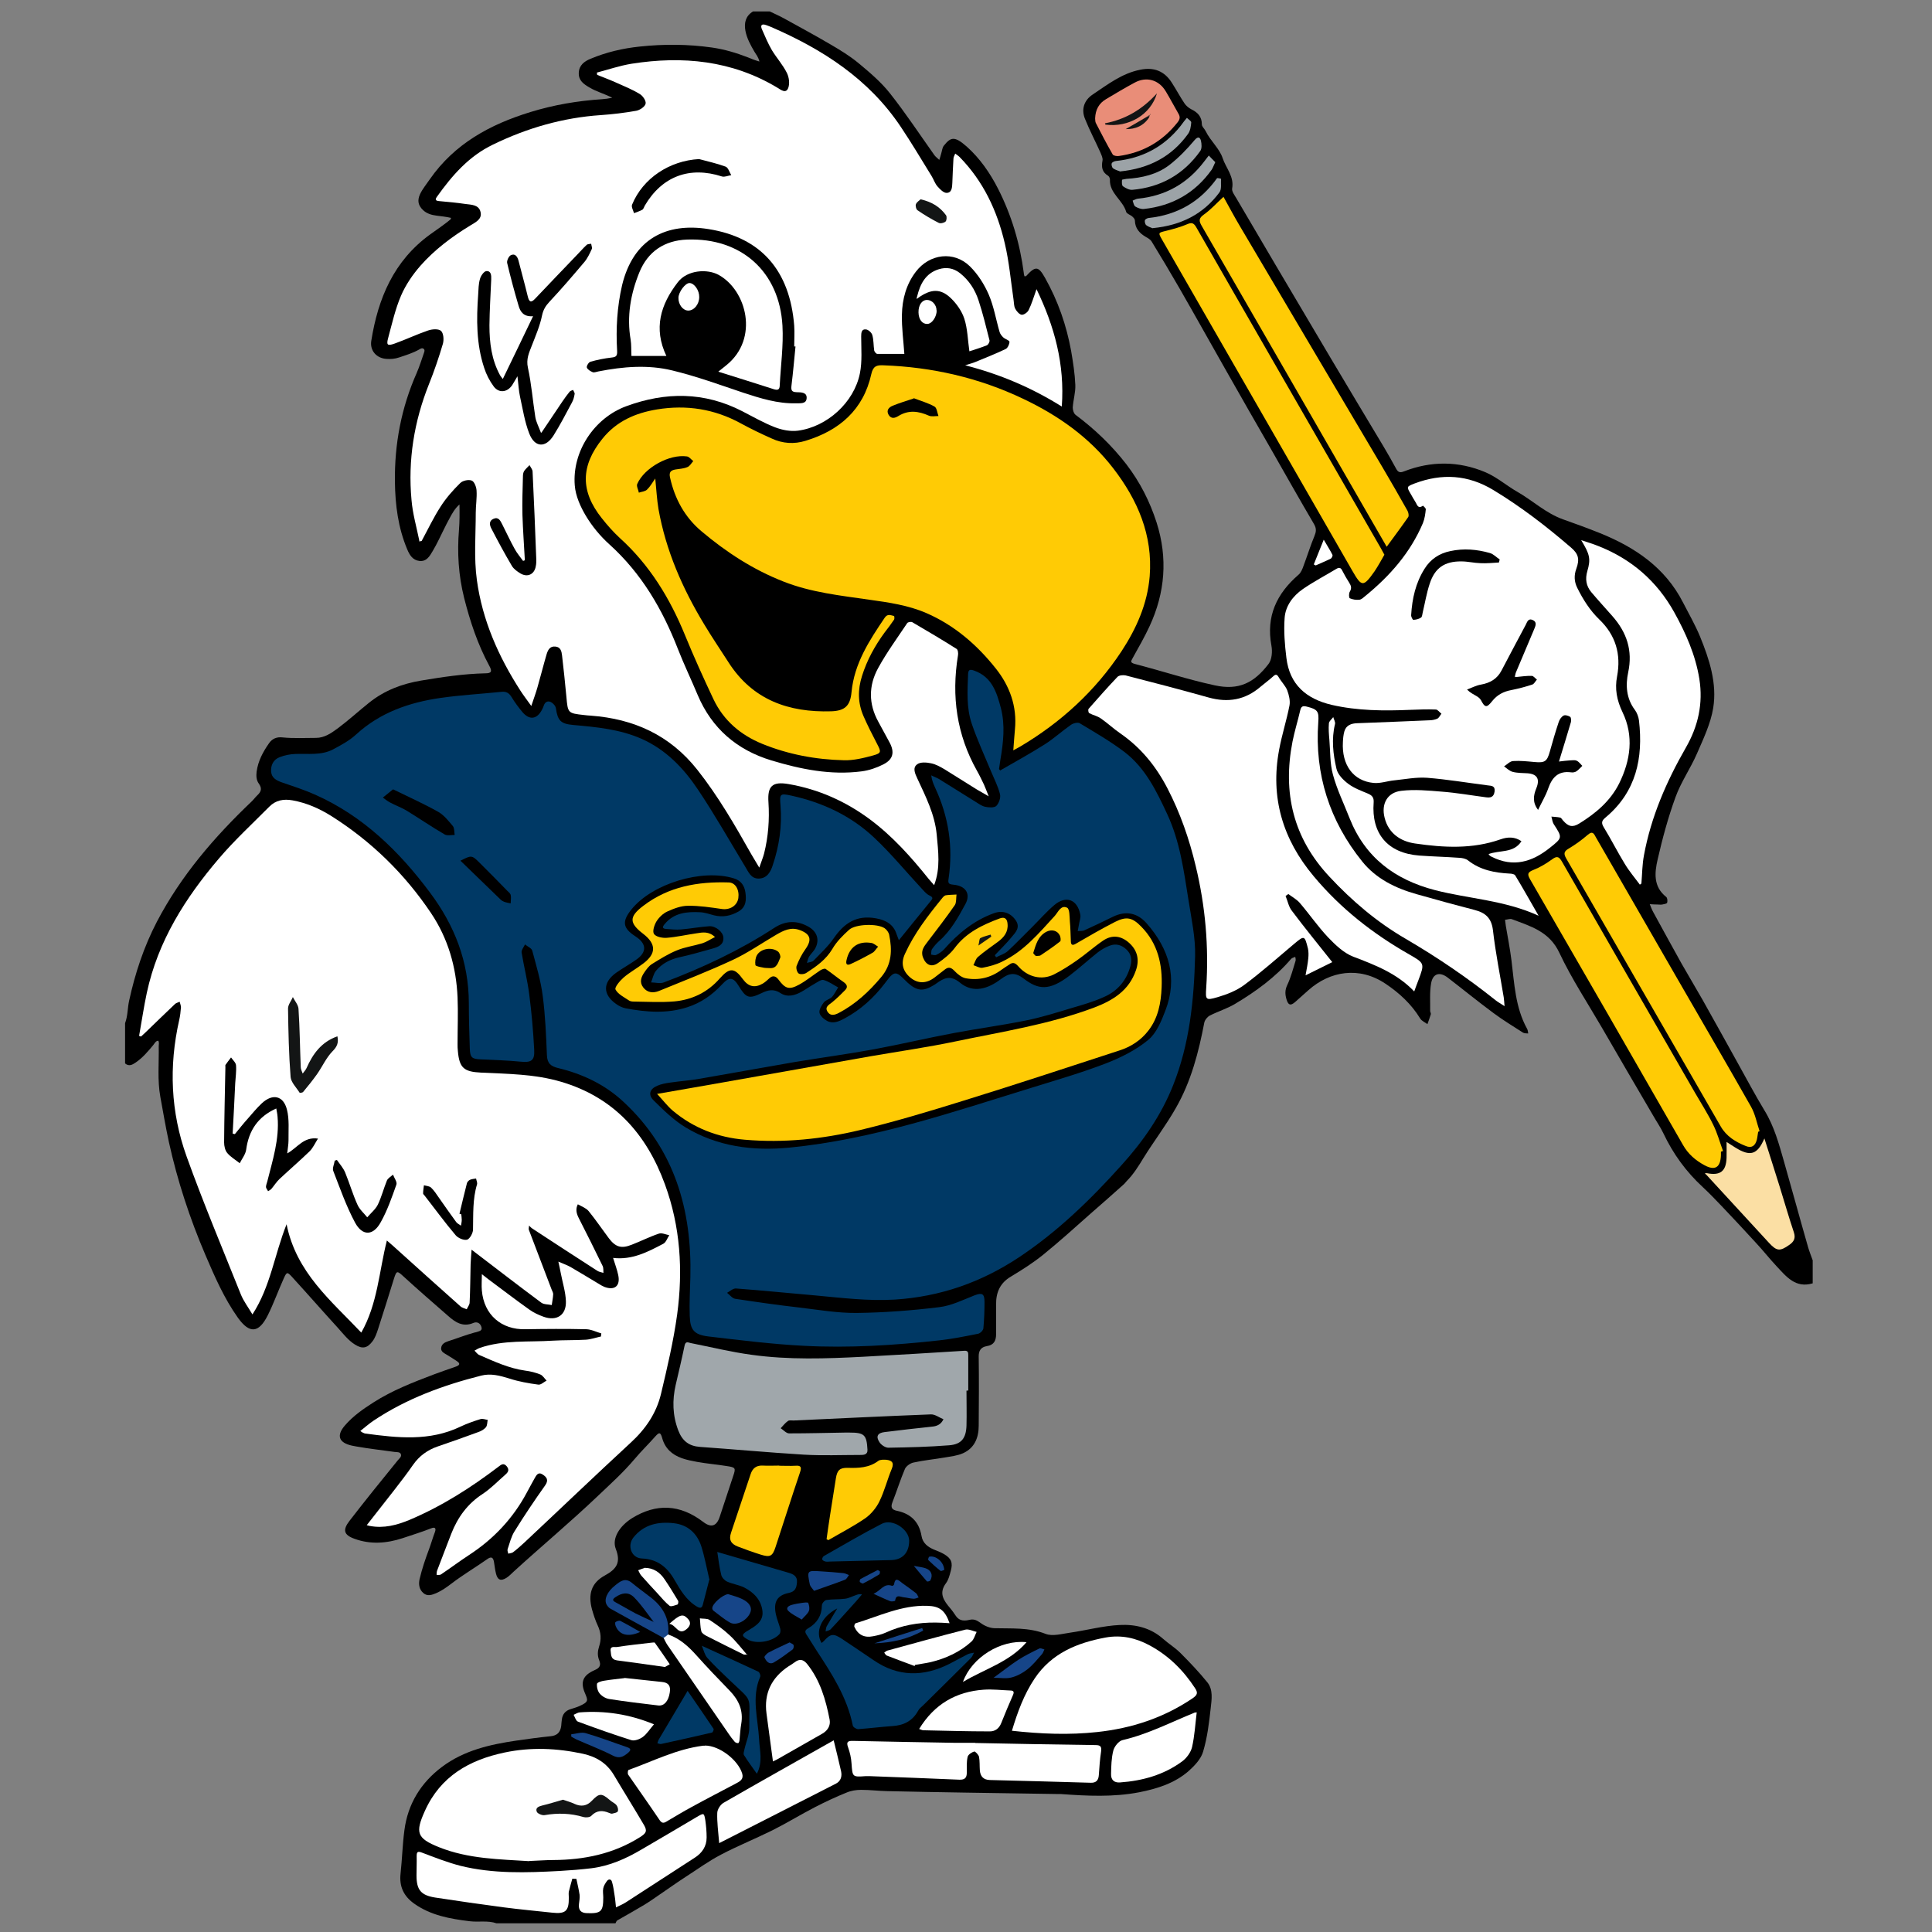 <?xml version="1.0" encoding="UTF-8"?><svg id="Icon_Square" xmlns="http://www.w3.org/2000/svg" viewBox="0 0 120 120"><rect x="0" y="0" width="120" height="120" fill="#808080" stroke="none"/><defs><style>.cls-1{fill:#164588;}.cls-1,.cls-2,.cls-3,.cls-4,.cls-5,.cls-6,.cls-7,.cls-8,.cls-9,.cls-10{stroke-width:0px;}.cls-2{fill:#e98d78;}.cls-4{fill:#9ca3a7;}.cls-5{fill:#fff;}.cls-6{fill:#003965;}.cls-7{fill:#fbdfa4;}.cls-8{fill:#a0a7ab;}.cls-9{fill:#ffcb05;}.cls-10{fill:#131515;}</style></defs><path class="cls-3" d="m47.81.71c.29.14.59.27.88.43.98.54,1.96,1.07,2.93,1.64.58.34,1.17.7,1.69,1.13.7.58,1.41,1.18,1.97,1.89.98,1.24,1.85,2.56,2.76,3.84.08.11.2.19.3.29.04-.12.08-.24.11-.36.06-.18.07-.4.18-.53.42-.52.65-.61,1.41.06.82.73,1.45,1.64,1.95,2.62.84,1.65,1.36,3.4,1.6,5.24,0,.07.03.14.04.2.06,0,.09,0,.11-.02.57-.62.75-.63,1.17.12.8,1.42,1.33,2.94,1.62,4.54.12.7.23,1.4.26,2.11.02.46-.13.93-.16,1.4,0,.15.06.37.18.46,1.19.89,2.25,1.9,3.16,3.08.84,1.1,1.45,2.3,1.87,3.61.7,2.2.53,4.35-.44,6.44-.31.67-.68,1.31-1.04,1.96-.11.21-.19.29.13.38,1.66.43,3.3.97,4.97,1.33,1.48.32,2.43-.15,3.33-1.33.21-.27.25-.77.18-1.14-.34-1.83.33-3.23,1.68-4.4.16-.13.25-.37.32-.57.23-.61.42-1.23.67-1.83.11-.27.14-.46-.02-.74-.91-1.55-1.8-3.13-2.69-4.69-.92-1.6-1.84-3.2-2.75-4.81-.98-1.72-1.94-3.45-2.93-5.17-.56-.97-1.13-1.93-1.72-2.89-.08-.13-.23-.21-.37-.29-.39-.23-.66-.53-.67-1.02,0-.08-.09-.18-.16-.24-.12-.11-.35-.17-.38-.29-.21-.74-1.05-1.15-1.01-2.01,0-.08-.05-.19-.11-.23-.38-.23-.43-.54-.35-.95.03-.16-.08-.37-.15-.54-.31-.69-.66-1.35-.94-2.05-.24-.59-.06-1.15.48-1.51.93-.62,1.82-1.32,2.96-1.54.84-.17,1.49.08,1.95.8.27.42.51.87.79,1.29.1.15.26.28.41.36.41.2.67.46.67.95,0,.14.17.27.24.42.29.6.86,1.08,1.05,1.67.2.61.73,1.15.59,1.89-.03.18.15.41.26.6.82,1.4,1.65,2.8,2.47,4.2,1.15,1.95,2.3,3.89,3.45,5.83,1.06,1.79,2.14,3.58,3.21,5.37.27.46.54.92.79,1.39.12.23.24.28.49.18,1.69-.66,3.4-.65,5.06.05.71.3,1.32.84,1.99,1.22.96.55,1.77,1.33,2.84,1.71.77.27,1.53.55,2.28.85,2.18.88,4.06,2.14,5.17,4.32.36.7.75,1.38,1.05,2.1.58,1.42,1.07,2.91.82,4.45-.16.97-.61,1.91-1.01,2.83-.4.92-.99,1.76-1.33,2.7-.46,1.26-.81,2.56-1.11,3.87-.19.82-.28,1.69.53,2.33.08.06.09.25.06.36-.02.06-.19.09-.3.11-.1.02-.21,0-.31,0-.16,0-.31-.01-.47-.02.07.17.13.34.22.5.58,1.06,1.16,2.12,1.75,3.18.43.76.88,1.5,1.31,2.26.75,1.33,1.48,2.66,2.22,3.99.54.97,1.06,1.95,1.63,2.89.6.98.89,2.06,1.2,3.14.51,1.78.99,3.56,1.5,5.33.08.28.19.55.29.83v1.43c-1.07.32-1.64-.42-2.25-1.07-.44-.47-.83-.97-1.27-1.44-.68-.75-1.38-1.49-2.07-2.22-.4-.42-.81-.85-1.24-1.25-1.03-.95-1.84-2.06-2.44-3.33-.18-.38-.43-.74-.64-1.11-1.06-1.81-2.12-3.62-3.17-5.44-.9-1.55-1.89-3.05-2.65-4.66-.62-1.34-1.8-1.66-2.96-2.1-.12-.04-.28.03-.42.04.02.13.03.25.05.38.12.71.26,1.42.35,2.14.18,1.45.24,2.93.97,4.25.05.08.05.19.07.29-.11-.01-.23,0-.32-.05-.62-.4-1.25-.78-1.84-1.22-.96-.71-1.89-1.47-2.84-2.2-.5-.38-.92-.26-1.03.35-.1.56-.05,1.15-.06,1.72,0,.07.06.15.04.21-.06.21-.14.41-.21.61-.15-.11-.36-.2-.45-.35-.55-.9-1.3-1.59-2.17-2.17-1.62-1.08-3.43-.78-4.77.41-.28.25-.55.49-.83.74-.28.24-.42.2-.53-.16-.09-.3-.11-.57.04-.89.23-.48.36-1,.52-1.51.02-.07,0-.17-.02-.25-.08.04-.19.06-.25.12-.99,1.16-2.21,2.04-3.5,2.81-.49.29-1.05.46-1.56.72-.15.08-.31.28-.34.44-.35,1.84-.82,3.65-1.76,5.29-.61,1.08-1.37,2.07-2.02,3.12-.31.51-.62,1.01-1.04,1.43-.06.06-.11.14-.18.2-.68.61-1.36,1.21-2.05,1.81-.97.86-1.93,1.73-2.94,2.55-.63.51-1.32.95-2.02,1.37-.68.4-.93.99-.92,1.74,0,.61,0,1.22,0,1.83,0,.41-.13.68-.58.75-.36.06-.51.28-.5.66.02,1.43.01,2.85,0,4.28,0,.75-.26,1.39-.97,1.71-.35.16-.77.2-1.16.27-.64.11-1.29.17-1.92.31-.2.04-.45.22-.53.39-.29.68-.51,1.39-.78,2.08-.13.33-.02.47.29.53.85.18,1.37.68,1.52,1.57.07.43.39.68.78.84.2.08.41.16.6.27.47.27.58.54.43,1.07-.07.26-.14.54-.29.74-.47.63-.14,1.09.26,1.56.13.15.24.32.36.49.22.32.55.3.84.23.31-.07.48.05.71.21.23.17.55.3.83.31,1.07.03,2.13-.06,3.18.35.43.17,1.01,0,1.51-.07,1.04-.15,2.06-.43,3.1-.48.96-.05,1.91.17,2.68.85.35.31.76.56,1.09.89.58.58,1.15,1.18,1.67,1.82.37.46.27,1.06.21,1.6-.1.91-.21,1.83-.47,2.7-.13.46-.53.88-.9,1.21-.87.76-1.95,1.1-3.07,1.32-1.61.31-3.24.23-4.87.11-.06,0-.12,0-.18,0-1.94-.03-3.88-.06-5.82-.09-1.59-.03-3.17-.05-4.76-.09-.55-.01-1.09-.08-1.64-.08-.3,0-.63.05-.91.17-.67.27-1.33.58-1.97.91-.89.46-1.75.99-2.65,1.44-1.05.52-2.14.96-3.17,1.5-.77.4-1.48.92-2.21,1.39-.51.33-1,.68-1.5,1.02-.35.24-.7.49-1.06.71-.55.33-1.12.65-1.68.97-.05.03-.08.12-.11.18h-7.39c-.54-.19-1.11-.06-1.67-.13-1.22-.15-2.41-.36-3.44-1.09-.65-.46-.94-1.06-.85-1.87.1-.9.12-1.81.24-2.7.21-1.62,1.02-2.95,2.35-3.94,1.37-1.02,2.97-1.38,4.61-1.62.7-.1,1.41-.2,2.12-.27.41-.04.61-.25.66-.65.01-.13.02-.27.04-.4.04-.31.21-.52.5-.62.17-.06.34-.1.51-.17.7-.3.61-.38.41-.87-.28-.67-.1-1.08.6-1.39.33-.14.43-.3.29-.64-.11-.27-.09-.55,0-.83.15-.44.12-.88-.08-1.3-.15-.32-.26-.66-.36-1.01-.25-.93-.05-1.64.79-2.1.73-.4,1.02-.8.69-1.65-.26-.66.24-1.43,1-1.91,1.52-.94,2.99-.87,4.43.23q.73.56,1.02-.31c.28-.84.56-1.69.84-2.54.17-.5.15-.54-.39-.62-.62-.1-1.24-.15-1.85-.26-.32-.06-.64-.12-.95-.23-.61-.22-1.04-.6-1.22-1.25-.1-.36-.18-.38-.42-.11-.42.48-.88.92-1.29,1.41-.7.83-1.5,1.55-2.29,2.3-1.7,1.62-3.5,3.12-5.23,4.7-.14.13-.27.27-.44.38-.35.22-.55.14-.65-.25-.06-.24-.09-.5-.13-.75-.05-.26-.16-.34-.4-.17-.74.52-1.52.98-2.24,1.53-.3.23-.6.44-.94.59-.26.11-.55.22-.8,0-.26-.22-.31-.54-.24-.86.15-.64.36-1.26.59-1.87.13-.35.23-.71.36-1.05.1-.26,0-.34-.24-.24-.58.23-1.18.41-1.77.61-.98.32-1.98.4-2.97.04-.68-.24-.76-.55-.32-1.12.98-1.27,1.99-2.52,3-3.76.09-.11.25-.22.19-.38-.06-.15-.25-.12-.4-.14-.79-.11-1.59-.2-2.38-.34-.09-.02-.18-.03-.26-.05-.82-.18-.98-.63-.43-1.26.5-.58,1.12-1.01,1.76-1.42,1.17-.75,2.46-1.25,3.75-1.74.46-.17.92-.33,1.38-.49.24-.09.29-.19.04-.35-.2-.13-.4-.26-.6-.38-.16-.1-.37-.18-.36-.41.02-.27.24-.37.45-.44.54-.17,1.06-.38,1.61-.53.04-.01.09-.02.13-.03.15-.06.4-.07.31-.33-.07-.22-.26-.34-.5-.24-.65.28-1.13-.05-1.57-.44-.93-.81-1.86-1.62-2.77-2.45-.4-.37-.43-.36-.59.14-.33,1.05-.65,2.1-.99,3.14-.09.27-.18.54-.35.76-.32.42-.62.48-1.07.2-.42-.26-.73-.66-1.05-1.02-.97-1.06-1.92-2.15-2.89-3.21-.27-.29-.31-.29-.48.08-.35.77-.63,1.57-1.01,2.33-.56,1.11-1.13,1.15-1.85.15-.86-1.21-1.44-2.55-2.02-3.9-.97-2.27-1.74-4.61-2.27-7.02-.2-.93-.36-1.87-.53-2.8-.19-1.05-.08-2.1-.1-3.16,0-.1.04-.21-.03-.33-.16.01-.22.16-.31.27-.33.4-.67.8-1.1,1.09-.2.14-.42.25-.65.05v-2.5c.17-.45.15-.93.25-1.39.37-1.7.91-3.34,1.72-4.9,1.5-2.87,3.57-5.27,5.89-7.48.13-.12.23-.27.36-.39.25-.23.29-.44.08-.73-.15-.21-.16-.47-.13-.73.09-.67.4-1.24.78-1.78.19-.27.47-.39.82-.35.7.07,1.39.03,2.09.03.53,0,.95-.3,1.36-.6.67-.5,1.28-1.06,1.93-1.58.96-.77,2.05-1.18,3.24-1.38,1.32-.22,2.64-.42,3.98-.45.38,0,.45-.11.25-.47-.72-1.33-1.19-2.75-1.56-4.21-.35-1.4-.44-2.81-.32-4.24.04-.5.04-1.01.03-1.57-.3.27-.46.57-.62.87-.24.43-.44.88-.66,1.31-.12.24-.24.48-.38.71-.19.32-.38.67-.83.62-.42-.05-.61-.37-.76-.73-.56-1.34-.74-2.73-.76-4.18-.03-2.36.4-4.61,1.35-6.76.17-.39.3-.81.44-1.21.03-.1.09-.21,0-.29-.09-.08-.2-.02-.29.04-.39.22-.82.35-1.24.49-.26.09-.52.11-.79.09-.61-.04-1.03-.51-.94-1.11.42-2.65,1.4-4.99,3.67-6.63.42-.3.85-.59,1.25-.92.02-.02.03-.05.03-.1-.3-.07-.61-.1-.91-.14-.3-.04-.58-.12-.81-.33-.32-.3-.38-.6-.2-1,.16-.34.4-.62.61-.93,1.54-2.21,3.74-3.4,6.24-4.17,1.46-.45,2.94-.7,4.46-.8.19-.01.38-.04.63-.09-.49-.25-.99-.38-1.42-.64-.36-.21-.68-.43-.66-.91.02-.47.34-.71.73-.87.98-.41,2-.65,3.06-.76,1.5-.16,2.99-.15,4.48.06.77.11,1.51.33,2.23.61.22.09.44.18.72.26-.06-.27-.2-.43-.31-.61-.24-.41-.47-.83-.56-1.3-.09-.49.01-.92.47-1.2.33,0,.65,0,.98,0Z"/><path class="cls-6" d="m62.13,47.85c.92-.53,1.85-1.04,2.75-1.61.57-.36,1.08-.83,1.64-1.22.14-.1.42-.17.54-.1.95.57,1.92,1.13,2.8,1.8,1.28.99,1.97,2.41,2.64,3.85.79,1.7,1.03,3.52,1.32,5.34.18,1.16.44,2.33.41,3.48-.07,2.73-.34,5.45-1.37,8.03-.74,1.86-1.87,3.48-3.2,4.95-1.92,2.14-3.97,4.13-6.38,5.73-2.34,1.55-4.88,2.44-7.7,2.62-1.68.1-3.31-.11-4.96-.26-1.64-.14-3.28-.31-4.91-.43-.18-.01-.37.17-.55.27.17.13.32.34.5.37,1.32.2,2.64.39,3.96.54,1.19.14,2.39.35,3.58.34,1.71-.02,3.43-.15,5.14-.36.75-.09,1.47-.45,2.18-.73.47-.18.63-.12.63.4,0,.55-.02,1.1-.07,1.64-.01.13-.19.31-.32.34-.8.16-1.59.32-2.4.41-2.8.31-5.62.49-8.44.34-1.98-.1-3.95-.35-5.92-.58-.89-.11-1.13-.4-1.16-1.28-.03-.8.02-1.6.04-2.4.1-4.19-.98-7.94-4.14-10.88-1.15-1.08-2.54-1.74-4.07-2.11-.46-.11-.68-.29-.7-.8-.05-1.23-.1-2.46-.26-3.68-.12-.95-.4-1.88-.65-2.81-.04-.16-.3-.26-.45-.39-.08.17-.24.36-.21.51.14.86.36,1.71.47,2.58.15,1.14.25,2.3.31,3.45.04.69-.19.81-.87.74-.81-.08-1.63-.1-2.44-.14-.56-.02-.67-.11-.69-.68-.03-.93-.06-1.87-.06-2.8,0-2.59-.89-4.85-2.42-6.89-1.91-2.56-4.15-4.74-7.1-6.06-.67-.3-1.38-.53-2.08-.77-.35-.12-.65-.28-.68-.67-.03-.4.14-.75.53-.9.31-.12.65-.19.99-.2.78-.03,1.59.1,2.32-.28.51-.27,1.03-.55,1.45-.94,1.49-1.36,3.29-1.98,5.23-2.26,1.26-.18,2.53-.25,3.8-.38.29-.03.46.08.61.32.2.33.43.64.68.94.44.52.91.45,1.22-.16.03-.07.07-.13.09-.2.07-.25.24-.37.46-.26.14.07.29.24.31.39.11.76.3.96,1.07,1.03,1.45.13,2.89.26,4.25.86,1.51.67,2.61,1.82,3.5,3.15,1.04,1.55,1.96,3.18,2.93,4.78.21.34.36.76.85.75.51-.01.74-.42.87-.84.4-1.19.58-2.42.48-3.68-.06-.74-.05-.79.68-.63,1.95.43,3.72,1.26,5.17,2.64,1.02.96,1.92,2.06,2.88,3.09.16.17.32.38.52.47.28.13.18.22.05.38-.64.78-1.27,1.56-1.95,2.4-.06-.15-.1-.26-.14-.37-.19-.61-.66-.88-1.28-.99-1.2-.22-1.97.29-2.62,1.23-.35.51-.82.94-1.25,1.39-.09.1-.28.1-.42.15.04-.14.07-.29.14-.4.12-.19.3-.34.39-.53.26-.51.1-1-.4-1.3-.74-.43-1.45-.41-2.17.06-2.15,1.4-4.46,2.48-6.85,3.38-.23.09-.53,0-.79,0,.1-.25.15-.54.31-.73.37-.44.86-.7,1.44-.83.69-.15,1.38-.35,2.06-.54.35-.1.71-.23.68-.69-.02-.34-.47-.72-.87-.7-.59.04-1.17.15-1.76.2-.3.03-.62-.01-.92-.03-.28-.02-.23-.15-.09-.31.58-.7,1.37-.77,2.18-.73.29.01.58.11.87.19.55.14,1.05.04,1.54-.24.47-.28.48-.72.42-1.17-.06-.42-.26-.74-.71-.88-1.98-.62-5.1.33-6.38,1.94-.59.74-.53,1.15.26,1.66.71.46.72.99.03,1.46-.4.28-.83.52-1.23.8-.84.6-.84,1.35,0,1.94.18.13.39.23.6.27,1.28.24,2.56.34,3.82-.07.85-.27,1.56-.77,2.17-1.43.44-.48.69-.44,1.03.12.45.74.63.81,1.4.44.41-.2.77-.29,1.2,0,.42.27.89.14,1.31-.1.27-.15.53-.34.8-.49.18-.1.41-.28.56-.23.32.09.6.3.9.46-.13.2-.23.42-.38.59-.14.14-.39.19-.51.34-.14.18-.3.45-.27.64.03.19.27.4.47.51.38.2.75.03,1.1-.16.98-.53,1.79-1.26,2.47-2.15.09-.12.18-.24.27-.35.3-.37.48-.38.83-.04.12.11.23.23.35.34.58.51.95.54,1.61.14.05-.03.1-.06.15-.1.47-.34.87-.55,1.47-.06.84.7,1.77.37,2.54-.21.52-.39.88-.45,1.42-.04.9.69,1.58.79,2.86-.19.6-.46,1.16-.97,1.75-1.44.22-.17.47-.31.73-.41.4-.16.77-.04,1.06.25.28.27.34.61.24.99-.24.91-.8,1.57-1.64,1.94-.66.3-1.36.5-2.05.7-.92.28-1.85.57-2.79.76-1.48.3-2.98.5-4.47.78-1.66.31-3.31.7-4.97,1.01-1.63.3-3.28.52-4.91.79-1.97.34-3.94.7-5.91,1.04-.61.11-1.24.15-1.85.24-.28.04-.56.09-.81.2-.47.2-.58.56-.22.91.61.6,1.24,1.22,1.96,1.66,1.99,1.21,4.21,1.49,6.48,1.27,5.19-.51,10.1-2.2,15.04-3.72,1.55-.48,3.1-.93,4.61-1.51.93-.36,1.87-.83,2.63-1.46.51-.42.81-1.16,1.06-1.81.79-2.04.23-3.85-1.16-5.43-.57-.65-1.29-.8-2.09-.41-.59.29-1.17.57-1.77.84-.12.06-.28.04-.42.05.02-.13.05-.25.07-.38.03-.22.13-.44.09-.64-.18-.95-.89-1.21-1.62-.59-.47.4-.89.88-1.33,1.32-.52.51-1.02,1.04-1.55,1.53-.2.18-.48.26-.73.39l-.08-.13c.35-.37.72-.73,1.04-1.12.25-.3.57-.61.25-1.06-.32-.46-.82-.63-1.37-.42-1.23.45-2.21,1.26-3.07,2.23-.13.15-.31.26-.49.35-.08.04-.21,0-.32-.02.02-.11,0-.25.06-.34.13-.18.27-.35.44-.5.73-.64,1.19-1.48,1.64-2.31.33-.62.02-1.12-.75-1.19-.3-.03-.35-.08-.3-.39.29-1.96,0-3.84-.84-5.64-.1-.22-.2-.45-.24-.76.16.08.34.14.49.23.75.46,1.48.93,2.23,1.39.2.12.4.28.63.33.22.05.56.07.69-.05.17-.17.29-.52.23-.74-.12-.48-.36-.94-.55-1.4-.41-.99-.86-1.96-1.2-2.96-.34-1-.27-2.05-.23-3.09.01-.28.12-.31.37-.22,1.11.39,1.41,1.35,1.67,2.34.27,1.06.15,2.12-.03,3.18-.03.2-.06.4-.09.6.03.04.07.07.1.11Z"/><path class="cls-5" d="m26.04,33.56c-.17-.83-.41-1.66-.48-2.5-.23-2.48.16-4.88,1.08-7.19.33-.82.62-1.67.87-2.52.07-.25.04-.66-.12-.8-.16-.14-.56-.11-.81-.02-.7.24-1.37.56-2.07.81-.45.16-.52.09-.4-.35.24-.89.44-1.79.8-2.63.29-.67.72-1.3,1.2-1.85.89-1.01,1.96-1.81,3.11-2.51.3-.19.73-.37.63-.82-.1-.47-.57-.46-.94-.51-.54-.08-1.09-.13-1.64-.18-.22-.02-.26-.09-.13-.27.94-1.32,1.98-2.52,3.48-3.24,2.12-1.03,4.34-1.67,6.69-1.83.74-.05,1.48-.14,2.21-.27.22-.04.54-.25.58-.44.04-.18-.18-.5-.38-.61-.48-.29-1.01-.5-1.52-.73-.36-.16-.74-.3-1.11-.45,0-.05-.01-.09-.02-.14.72-.19,1.42-.43,2.15-.55,3.18-.5,6.24-.21,9.07,1.49.21.13.53.39.67.01.1-.27.05-.67-.09-.94-.25-.5-.64-.93-.93-1.41-.24-.41-.42-.85-.61-1.28-.11-.24-.04-.38.26-.27.1.04.2.07.29.11,3.21,1.39,6.08,3.23,8.07,6.21.67,1,1.28,2.03,1.91,3.05.13.21.21.47.37.65.15.17.37.4.56.4.33,0,.35-.34.36-.61.02-.5.04-1.01.07-1.51,0-.11.07-.21.11-.32.09.07.19.13.27.21,1.48,1.51,2.34,3.35,2.81,5.37.27,1.14.37,2.31.54,3.47.03.19.02.4.1.57.08.16.25.36.4.39.13.02.37-.14.44-.29.19-.38.31-.8.49-1.3,1.12,2.32,1.76,4.67,1.57,7.29-1.86-1.16-3.81-2-6-2.56.28-.09.47-.14.64-.21.63-.26,1.26-.51,1.87-.8.13-.06.24-.3.24-.45,0-.09-.26-.16-.38-.27-.1-.09-.19-.21-.23-.33-.23-.78-.36-1.6-.68-2.34-.28-.64-.68-1.27-1.17-1.75-.99-.97-2.5-.78-3.35.33-.6.78-.85,1.71-.87,2.67-.02.82.1,1.65.15,2.44-.5,0-1.09,0-1.68,0-.07,0-.17-.13-.19-.2-.05-.32-.03-.66-.12-.97-.04-.15-.25-.34-.4-.35-.27-.03-.29.21-.29.44,0,.76.07,1.55-.08,2.29-.36,1.8-2.03,3.32-3.85,3.56-.46.06-.98-.04-1.42-.21-.7-.27-1.36-.65-2.04-1-2.35-1.21-4.76-1.21-7.2-.31-1.99.73-3.37,2.81-3.2,4.92.05.65.35,1.32.69,1.89.39.65.9,1.27,1.47,1.78,1.99,1.8,3.29,4.03,4.25,6.5.38.97.83,1.9,1.23,2.86.88,2.07,2.43,3.4,4.57,4.05,1.83.55,3.68.93,5.61.68.46-.06.93-.22,1.34-.43.62-.31.72-.76.39-1.37-.23-.43-.47-.86-.7-1.29-.61-1.11-.6-2.24-.01-3.32.53-.97,1.19-1.87,1.81-2.8.04-.06.24-.1.32-.05.92.54,1.84,1.08,2.74,1.65.09.05.12.28.09.42-.41,2.52-.08,4.91,1.18,7.15.16.28.3.58.44.87.09.2.16.4.29.72-.31-.18-.52-.3-.73-.42-.67-.41-1.33-.84-2-1.25-.27-.16-.55-.32-.85-.38-.28-.06-.66-.09-.86.06-.31.22-.13.59.01.89.52,1.12,1.08,2.22,1.2,3.47.09,1.03.25,2.07-.16,3.15-.14-.16-.24-.27-.34-.39-1.09-1.36-2.24-2.65-3.65-3.7-1.51-1.12-3.19-1.87-5.05-2.19-1-.17-1.32.11-1.25,1.13.07,1.08-.01,2.14-.27,3.18-.07.27-.18.52-.3.88-.2-.34-.35-.59-.5-.84-1.02-1.81-2.06-3.61-3.35-5.24-1.7-2.15-3.94-3.16-6.61-3.36-.15-.01-.3-.02-.44-.04-.99-.11-.99-.12-1.08-1.13-.08-.86-.17-1.71-.27-2.57-.03-.26-.09-.52-.41-.55-.35-.04-.47.22-.55.48-.2.68-.37,1.37-.57,2.06-.1.35-.23.7-.38,1.15-.26-.37-.49-.66-.68-.96-1.36-2.11-2.36-4.37-2.7-6.86-.19-1.37-.07-2.78-.07-4.18,0-.46.08-.92.05-1.38-.01-.22-.14-.56-.3-.62-.19-.08-.56,0-.71.15-.45.44-.88.93-1.22,1.46-.44.68-.79,1.42-1.18,2.14-.05.01-.1.02-.15.03Z"/><path class="cls-5" d="m32.86,76.13c0,.09-.04.19-.01.26.47,1.23.94,2.47,1.41,3.7.04.1.1.2.1.29-.01.23-.06.45-.09.68-.22-.05-.49-.03-.65-.15-1.44-1.07-2.86-2.17-4.33-3.29-.02.3-.05.61-.06.92-.02.79-.02,1.57-.06,2.36,0,.14-.12.28-.18.42-.14-.06-.3-.09-.4-.19-1.4-1.24-2.79-2.5-4.18-3.75-.11-.1-.22-.19-.38-.33-.49,1.93-.57,3.92-1.59,5.72-1.88-1.99-4.04-3.73-4.64-6.73-.76,1.91-1,3.88-2.12,5.6-.26-.44-.55-.82-.72-1.24-1.14-2.85-2.33-5.68-3.37-8.57-.99-2.75-1.11-5.6-.46-8.47.06-.26.09-.53.11-.79,0-.11-.05-.23-.08-.35-.1.05-.22.07-.29.14-.62.59-1.24,1.19-1.86,1.79-.08.08-.17.15-.25.23-.04-.01-.08-.02-.12-.04.16-.89.29-1.79.48-2.68.69-3.21,2.39-5.89,4.48-8.34.97-1.14,2.08-2.16,3.13-3.22.4-.4.88-.49,1.44-.39.88.16,1.67.51,2.42.98,2.48,1.57,4.54,3.58,6.18,6.02,1.06,1.58,1.57,3.35,1.65,5.24.04.96,0,1.93,0,2.89,0,.15,0,.3.02.45.09,1.04.38,1.28,1.43,1.33,1.67.08,3.36.09,4.98.57,3.29.97,5.31,3.25,6.45,6.37.96,2.62,1.13,5.34.76,8.08-.23,1.67-.62,3.32-1.01,4.96-.29,1.19-.96,2.17-1.88,3.01-2.21,2.04-4.39,4.13-6.59,6.19-.23.21-.46.42-.71.61-.08.06-.2.06-.3.09-.02-.09-.07-.2-.04-.28.13-.38.22-.78.43-1.11.6-.97,1.24-1.92,1.9-2.85.24-.34.09-.52-.16-.68-.28-.18-.39.06-.5.25-.16.28-.31.57-.47.86-.86,1.62-2.08,2.91-3.62,3.91-.58.38-1.14.8-1.72,1.19-.07.05-.18.02-.27.03,0-.08,0-.17.02-.24.29-.78.6-1.55.89-2.32.4-1.02,1.01-1.86,1.95-2.47.5-.33.93-.78,1.39-1.18.16-.14.3-.29.11-.53-.2-.24-.35-.11-.52.02-1.72,1.31-3.53,2.46-5.52,3.3-.79.33-1.6.54-2.46.38-.05,0-.1-.03-.2-.05.58-.74,1.14-1.45,1.7-2.17.4-.52.8-1.03,1.17-1.57.39-.56.9-.93,1.54-1.15.84-.29,1.68-.58,2.51-.89.18-.06.36-.16.48-.3.09-.11.08-.3.11-.46-.15-.02-.31-.09-.44-.05-.42.13-.85.28-1.25.47-1.91.92-3.9.7-5.9.43-.06,0-.11-.04-.17-.06-.04-.02-.07-.04-.15-.1.29-.23.54-.45.82-.64,2.05-1.37,4.32-2.2,6.69-2.8.59-.15,1.16,0,1.74.18.58.19,1.2.3,1.81.38.16.02.34-.16.51-.25-.13-.13-.24-.32-.39-.38-.3-.12-.62-.2-.94-.24-1.01-.14-1.93-.57-2.85-.97-.12-.05-.2-.18-.3-.27.11-.06.22-.13.33-.17,1.48-.51,3.02-.35,4.54-.45.68-.04,1.37-.02,2.05-.06.31-.02.62-.13.94-.2,0-.06.01-.13.02-.19-.31-.09-.62-.25-.93-.26-1.26-.03-2.52-.02-3.78,0-1.5.04-2.58-.9-2.71-2.4-.03-.31,0-.62,0-1.02.17.13.29.23.41.32.85.63,1.68,1.27,2.54,1.88.26.19.57.33.87.44.82.3,1.43-.09,1.4-.96-.02-.57-.2-1.13-.31-1.7-.05-.25-.1-.5-.16-.76.25.11.51.2.75.33.59.34,1.17.7,1.76,1.05.11.07.23.14.35.19.64.24,1-.06.86-.73-.07-.34-.2-.68-.32-1.07,1.18.14,2.15-.37,3.12-.88.17-.09.25-.35.37-.53-.21-.04-.46-.16-.64-.1-.57.19-1.12.47-1.69.69-.65.26-1.01.15-1.43-.41-.42-.56-.81-1.14-1.25-1.68-.16-.19-.44-.29-.67-.42-.15.29-.09.56.05.84.51.99,1,1.99,1.49,2.99.06.12.04.29.05.43-.13-.04-.27-.06-.38-.13-1.35-.87-2.69-1.74-4.03-2.62-.08-.05-.15-.13-.22-.2h0Z"/><path class="cls-9" d="m62.94,46.58c.04-.48.06-.88.1-1.28.14-1.43-.33-2.7-1.19-3.78-1.16-1.46-2.56-2.68-4.31-3.44-1.13-.49-2.33-.66-3.54-.83-1.8-.26-3.62-.45-5.34-1.13-1.89-.74-3.56-1.83-5.1-3.13-1.03-.87-1.65-2.01-1.94-3.32-.08-.34.04-.46.34-.51.25-.04.51-.05.74-.15.15-.06.24-.24.36-.37-.13-.1-.25-.27-.39-.29-1.09-.16-2.65.7-3.09,1.71-.06.14.07.36.1.54.17-.06.39-.07.51-.19.19-.18.32-.42.51-.69.07.69.1,1.3.2,1.9.46,2.58,1.49,4.93,2.84,7.16.48.8,1.01,1.58,1.51,2.36,1.5,2.34,3.74,3.12,6.38,3.04.85-.03,1.18-.34,1.26-1.19.17-1.78,1.1-3.2,2.06-4.62.18-.27.38-.15.58-.11.02,0,.04.17,0,.23-.18.27-.38.53-.58.79-.61.83-1.1,1.72-1.41,2.71-.27.85-.26,1.67.09,2.48.26.6.56,1.18.86,1.76.24.46.26.55-.25.69-.59.16-1.22.32-1.83.3-1.74-.04-3.45-.36-5.07-1.02-1.34-.55-2.39-1.44-3.02-2.76-.62-1.31-1.22-2.64-1.77-3.98-.94-2.3-2.2-4.37-4.06-6.05-.4-.37-.77-.79-1.11-1.22-1.34-1.68-1.32-3.25.03-4.93.88-1.1,2.06-1.61,3.4-1.83,1.83-.3,3.57-.03,5.21.87.62.34,1.27.65,1.92.94.67.31,1.38.36,2.09.14,2.11-.64,3.6-1.93,4.09-4.15.11-.49.33-.56.75-.54,3.03.11,5.93.77,8.68,2.08,2.17,1.03,4.11,2.39,5.59,4.31,1.52,1.97,2.47,4.16,2.27,6.71-.14,1.71-.82,3.24-1.75,4.66-1.63,2.47-3.76,4.42-6.31,5.93-.11.07-.23.12-.42.23Z"/><path class="cls-5" d="m92.43,53.06c.7-.28,1.58-.04,2.07-.81-.42-.29-.86-.27-1.29-.12-1.75.62-3.54.52-5.32.26-.9-.13-1.65-.63-1.89-1.6-.22-.86.17-1.57,1.03-1.67.83-.1,1.68-.02,2.52.05.92.07,1.82.23,2.74.35.28.04.49,0,.54-.35.05-.37-.19-.36-.43-.39-1.25-.16-2.5-.37-3.75-.47-.68-.05-1.38.09-2.06.16-.42.04-.85.2-1.27.16-1.27-.12-1.99-1.12-1.91-2.54.01-.22.03-.45.09-.66.11-.39.44-.5.8-.51,1.48-.06,2.96-.11,4.45-.18.17,0,.36-.03.52-.1.11-.05.17-.2.26-.31-.12-.09-.23-.26-.35-.26-.53-.02-1.07,0-1.6.02-1.63.07-3.26.06-4.87-.31-1.57-.37-2.61-1.25-2.81-2.92-.1-.82-.17-1.65-.11-2.47.05-.75.51-1.37,1.13-1.8.67-.46,1.39-.84,2.09-1.26.2-.12.29-.04.37.13.13.25.27.5.42.73.12.19.17.34.04.56-.07.1-.06.39,0,.41.18.08.39.11.59.09.13-.01.26-.14.37-.23,1.53-1.25,2.8-2.69,3.58-4.53.11-.27.15-.57.18-.86,0-.07-.17-.22-.18-.22-.32.23-.36-.08-.47-.24-.1-.15-.18-.31-.27-.46-.28-.48-.29-.48.22-.68,1.7-.64,3.32-.55,4.9.41,1.72,1.04,3.3,2.26,4.82,3.57.47.4.54.73.33,1.31-.15.41-.14.8.06,1.2.36.72.78,1.39,1.37,1.96,1.01.97,1.36,2.15,1.1,3.53-.15.77-.02,1.48.34,2.23.71,1.47.5,2.98-.21,4.42-.55,1.1-1.46,1.86-2.48,2.49-.42.26-.68.19-1.01-.19-.06-.07-.11-.17-.18-.18-.18-.04-.36-.04-.54-.06.05.16.06.33.14.46.55.85.56.85-.25,1.49-1.09.87-2.26,1.22-3.59.55-.04-.02-.08-.04-.12-.07-.02-.02-.04-.04-.07-.09Z"/><path class="cls-5" d="m87.84,61.58c-1.07-1.12-2.42-1.64-3.79-2.16-.59-.23-1.11-.73-1.57-1.21-.63-.67-1.15-1.43-1.75-2.13-.19-.22-.47-.37-.71-.55-.06.04-.11.08-.17.12.13.31.19.67.39.92.8,1.07,1.65,2.1,2.51,3.19-.54.27-1.06.52-1.66.82.07-.4.14-.73.17-1.06.02-.2.02-.41-.02-.6-.21-.84-.22-.83-.9-.26-1.01.85-2,1.73-3.05,2.51-.48.36-1.09.6-1.68.77-.72.21-.74.16-.69-.58.17-2.55-.05-5.07-.65-7.56-.4-1.68-.96-3.3-1.76-4.84-.71-1.37-1.65-2.53-2.93-3.41-.42-.29-.79-.64-1.21-.93-.21-.15-.49-.2-.72-.33-.05-.03-.08-.22-.03-.27.59-.67,1.18-1.34,1.79-1.98.1-.1.34-.12.5-.09,1.72.44,3.44.89,5.15,1.37,1.21.34,2.28.16,3.24-.67.26-.22.54-.42.79-.65.15-.14.23-.11.33.06.16.28.41.52.53.81.11.3.2.66.14.96-.18.92-.47,1.81-.64,2.73-.56,2.97.22,5.57,2.15,7.87,1.67,2,3.68,3.57,5.93,4.85.96.55.96.56.57,1.6-.08.2-.15.4-.25.67Z"/><path class="cls-9" d="m40.84,67.94c1.47-.26,2.79-.48,4.12-.72,3.05-.54,6.1-1.08,9.15-1.62,1.74-.3,3.49-.55,5.21-.91,2.91-.61,5.86-1.06,8.67-2.12,1.15-.44,2.13-1.05,2.56-2.29.23-.65.11-1.23-.4-1.7-.5-.46-1.07-.54-1.63-.16-.56.38-1.07.84-1.63,1.23-.46.32-.94.63-1.44.88-.76.37-1.62.16-2.21-.52-.19-.21-.33-.26-.55-.1-.16.11-.32.2-.48.32-.67.5-1.42.68-2.23.53-.26-.05-.51-.26-.7-.46-.19-.2-.35-.26-.57-.1-.23.17-.44.35-.67.52-.51.38-1.02.38-1.47.02-.51-.41-.63-.92-.36-1.5.58-1.27,1.42-2.36,2.29-3.43.06-.08.15-.18.23-.2.22-.04.45-.03.68-.05-.03.22,0,.49-.1.65-.54.78-1.12,1.53-1.7,2.29-.22.29-.44.56-.28.97.18.47.53.63.94.34.37-.26.75-.56,1.02-.92.72-.97,1.74-1.45,2.82-1.85.31-.11.45.05.47.34.05.5-.22.84-.6,1.12-.42.31-.85.6-1.24.94-.14.12-.19.34-.28.51.19.06.39.19.56.16.42-.08.84-.19,1.22-.38,1.35-.64,2.29-1.77,3.27-2.84.21-.23.38-.7.77-.51.16.08.15.55.17.85.04.4.04.8.06,1.2,0,.28.1.32.34.17.79-.46,1.59-.92,2.41-1.34.71-.36,1.08-.27,1.63.3,1.03,1.05,1.32,2.35,1.26,3.77-.04.96-.21,1.89-.82,2.68-.47.61-1.09,1.01-1.81,1.24-3.23,1.05-6.45,2.12-9.69,3.12-2.12.66-4.25,1.3-6.41,1.82-2.34.56-4.74.81-7.16.6-1.67-.14-3.18-.72-4.47-1.8-.33-.28-.6-.64-.98-1.05Z"/><path class="cls-8" d="m60.03,86.38c0,.73.02,1.45,0,2.18-.03.78-.32,1.15-1.08,1.21-1.25.1-2.52.13-3.77.15-.19,0-.45-.17-.56-.35-.23-.35-.11-.57.32-.62.99-.12,1.97-.24,2.96-.34.33-.03.56-.16.7-.46-.26-.1-.52-.31-.78-.3-2.84.11-5.69.25-8.53.38-.12,0-.27-.03-.35.03-.17.12-.3.29-.45.45.17.11.35.32.52.32,1.16,0,2.31-.03,3.47-.05.09,0,.18,0,.27,0,.93,0,1.08.13,1.13,1.06.02.33-.25.33-.46.33-1.17,0-2.34.05-3.51-.02-2.15-.13-4.29-.33-6.43-.48-.69-.05-1.1-.37-1.35-1.02-.36-.94-.38-1.88-.16-2.84.19-.81.38-1.61.55-2.43.06-.29.21-.2.38-.16,1.26.25,2.52.56,3.79.73,2.3.32,4.62.24,6.93.12,2.09-.11,4.18-.24,6.26-.37.25-.02.26.1.26.29,0,.73,0,1.45,0,2.18-.03,0-.06,0-.09,0Z"/><path class="cls-5" d="m32.87,115.6c-1.82-.12-3.77-.13-5.61-.87-1.37-.55-1.48-.9-.87-2.25.97-2.16,2.77-3.17,4.96-3.63,1.62-.34,3.24-.27,4.86.08.82.18,1.48.58,1.92,1.32.61,1.03,1.25,2.05,1.86,3.09.23.39.15.52-.24.77-1.65,1.04-3.47,1.41-5.39,1.42-.46,0-.92.04-1.49.06Z"/><path class="cls-5" d="m101.85,54.94c-.31-.42-.66-.83-.93-1.28-.46-.75-.85-1.53-1.31-2.28-.17-.28-.12-.41.12-.61,1.9-1.59,2.34-3.69,2.07-6.02-.03-.23-.12-.47-.25-.65-.54-.71-.59-1.54-.42-2.34.29-1.36-.09-2.48-.98-3.49-.44-.5-.89-.99-1.32-1.5-.31-.38-.38-.8-.24-1.29.23-.77.15-1.06-.38-1.93.39.13.73.23,1.05.36,2.07.81,3.65,2.18,4.73,4.12.72,1.3,1.32,2.65,1.56,4.14.24,1.53-.07,2.93-.84,4.27-1.2,2.09-2.16,4.29-2.6,6.68-.11.58-.11,1.17-.16,1.76-.03.02-.07.05-.1.07Z"/><path class="cls-9" d="m85.99,34.45c-.2.35-.39.7-.61,1.03-.7.99-.8.99-1.38-.02-3.94-6.86-7.88-13.71-11.82-20.57-.25-.44-.25-.43.24-.55.44-.11.89-.23,1.31-.41.3-.13.42-.08.58.2,1.53,2.68,3.07,5.35,4.61,8.03,2.28,3.96,4.56,7.92,6.84,11.88.07.13.14.26.23.42Z"/><path class="cls-5" d="m93.46,62.5c-.24-.16-.41-.25-.55-.36-1.78-1.42-3.65-2.69-5.62-3.84-1.77-1.03-3.31-2.34-4.71-3.84-2.26-2.41-2.92-5.22-2.3-8.4.13-.65.33-1.29.48-1.94.06-.26.17-.29.41-.23.68.17.76.3.71.97-.23,3.24.7,6.13,2.73,8.65.87,1.08,2.07,1.66,3.38,2.03,1.2.34,2.4.67,3.6.98.67.17,1.05.5,1.14,1.26.16,1.4.44,2.78.67,4.17.02.14.03.29.05.55Z"/><path class="cls-9" d="m75.99,12.22c.35.63.69,1.27,1.06,1.89,2.94,4.99,5.9,9.97,8.84,14.95.52.88,1.03,1.77,1.53,2.66.06.11.1.3.05.39-.43.62-.88,1.22-1.34,1.85-.59-1.02-1.18-2.04-1.77-3.07-3.24-5.62-6.47-11.24-9.72-16.86-.18-.31-.19-.47.13-.7.44-.31.81-.73,1.23-1.11Z"/><path class="cls-5" d="m62.85,107.51c.35-1.17.75-2.26,1.41-3.25,1.05-1.57,2.63-2.22,4.41-2.55.99-.18,1.89.03,2.74.49,1.17.63,2.09,1.54,2.82,2.66.2.3.12.43-.15.62-1.8,1.22-3.79,1.87-5.93,2.1-1.75.19-3.49.12-5.3-.08Z"/><path class="cls-9" d="m109.2,70.31c-.03.16-.04.32-.08.48-.1.39-.33.54-.69.39-.63-.25-1.2-.6-1.55-1.21-3.2-5.55-6.4-11.1-9.6-16.65-.17-.3-.14-.44.15-.61.42-.25.82-.54,1.19-.86.3-.26.38-.07.5.15,1.66,2.89,3.33,5.79,5,8.68,1.55,2.69,3.11,5.36,4.64,8.06.26.46.36,1.01.53,1.52-.03.01-.06.03-.09.04Z"/><path class="cls-9" d="m106.89,71.54c0,.07,0,.15,0,.22-.03.76-.37.97-1.03.61-.55-.3-1.01-.69-1.33-1.26-3.15-5.5-6.31-10.99-9.48-16.47-.2-.34-.18-.46.2-.61.41-.16.8-.4,1.16-.66.32-.24.44-.14.62.17,2.75,4.79,5.5,9.57,8.26,14.35.38.66.79,1.29,1.12,1.97.26.52.41,1.09.61,1.63-.04.01-.08.03-.12.04Z"/><path class="cls-9" d="m44.39,58.21c-.28.14-.51.3-.77.38-.52.16-1.08.23-1.58.44-.54.22-1.05.54-1.55.85-.19.12-.34.33-.47.52-.2.29-.32.61-.06.94.26.33.62.35.97.21,1.54-.63,3.09-1.23,4.59-1.93.94-.44,1.8-1.04,2.69-1.56.45-.26.91-.5,1.47-.29.67.25.76.6.35,1.18-.23.32-.41.68-.55,1.04-.05.13.02.39.12.47.1.08.36.05.48-.03.62-.4,1.22-.82,1.62-1.49.26-.45.65-.84,1.04-1.19.4-.36,1.74-.4,2.2-.1.13.09.26.26.29.42.19.93.17,1.82-.49,2.61-.75.9-1.59,1.68-2.63,2.23-.26.14-.54.21-.71-.07-.19-.3.09-.43.29-.59.28-.23.55-.49.8-.75.19-.19.12-.35-.09-.5-.38-.26-.74-.56-1.12-.82-.06-.04-.24.03-.33.09-.44.29-.86.64-1.32.89-.62.34-.86.25-1.28-.32-.14-.19-.34-.29-.56-.08-.13.12-.26.24-.41.33-.49.29-.89.2-1.23-.26-.53-.73-.83-.75-1.44-.06-.75.86-1.72,1.33-2.83,1.43-.82.07-1.66.02-2.49.01-.12,0-.25-.01-.34-.08-.3-.2-.67-.38-.82-.67-.07-.13.27-.54.5-.74.38-.33.83-.57,1.23-.88.81-.61.8-1.21,0-1.83-.89-.68-.9-1.07,0-1.75,1.57-1.2,3.39-1.51,5.3-1.45.42.01.67.45.6.97-.07.47-.52.75-1.02.68-.7-.1-1.41-.21-2.11-.2-.43,0-.87.17-1.27.35-.27.12-.52.36-.68.61-.14.23-.27.63-.16.79.12.18.52.26.79.24.62-.05,1.23-.19,1.85-.28.38-.06.76-.14,1.16.24Z"/><path class="cls-5" d="m35.55,116.68c-.07.27-.16.55-.22.82-.02.11,0,.24,0,.36.01.84-.2,1.03-1.03.94-1-.11-2.01-.2-3-.33-1.42-.19-2.85-.39-4.27-.61-.89-.14-1.16-.48-1.16-1.37,0-.4.02-.8.01-1.2,0-.27.06-.32.33-.22.79.3,1.58.61,2.39.82,2.02.5,4.09.43,6.15.32.67-.04,1.33-.09,1.99-.17,1.12-.14,2.13-.59,3.1-1.16,1.15-.67,2.3-1.35,3.45-2.03.43-.25.44-.26.52.22.05.35.08.71.08,1.06,0,.55-.28.96-.73,1.25-1.43.93-2.86,1.85-4.29,2.78-.19.12-.4.21-.61.31-.03-.23-.04-.47-.08-.7-.05-.3-.08-.6-.17-.89-.05-.18-.22-.19-.33-.02-.09.13-.18.27-.21.42-.04.19,0,.38,0,.58,0,.87-.14,1-1.01.97-.38-.01-.54-.19-.5-.56.02-.19.06-.39.04-.58-.05-.33-.13-.66-.2-.99-.09,0-.17,0-.26-.01Z"/><path class="cls-5" d="m60.56,108.26c2.49.05,4.98.1,7.47.13.33,0,.4.09.36.4-.07.48-.11.97-.14,1.46-.02.33-.17.49-.5.48-2.09-.06-4.18-.12-6.27-.17-.4-.01-.59-.23-.62-.6-.02-.28,0-.57-.05-.84-.03-.13-.24-.35-.3-.33-.16.05-.38.19-.41.34-.07.31-.05.65-.05.97,0,.32-.12.45-.46.44-1.85-.08-3.7-.15-5.56-.22-.09,0-.18,0-.27,0-.82.06-.81.05-.87-.79-.02-.34-.1-.68-.21-.99-.13-.35-.03-.42.32-.41,2.11.05,4.21.08,6.32.12.42,0,.83,0,1.25,0,0,0,0,.02,0,.02Z"/><path class="cls-6" d="m51.97,99.92c-.98.52-1.35,1.44-.94,2.13.04-.04.09-.07.13-.11.42-.47.6-.5,1.13-.15.65.44,1.31.87,1.96,1.32,1.52,1.05,3.1,1.05,4.71.24.38-.19.76-.41,1.14-.6.12-.06.27-.07.4-.1-.07.12-.11.26-.21.35-.98.98-1.96,1.94-2.94,2.91-.12.11-.26.22-.33.36-.35.63-.9.9-1.6.94-.71.05-1.41.14-2.12.19-.11,0-.31-.12-.33-.22-.35-1.75-1.3-3.21-2.25-4.66-.21-.32-.41-.66-.62-.98-.13-.19-.1-.3.11-.41.54-.32.83-.78.84-1.42,0-.12.17-.32.28-.33.38-.06.77-.03,1.16-.08.24-.03.47-.16.71-.24.09-.03.18-.06.34-.03-.14.16-.27.33-.41.48-.51.56-1.01,1.13-1.53,1.68-.07.08-.21.1-.32.14.02-.11.02-.23.07-.32.21-.37.43-.73.65-1.1Z"/><path class="cls-5" d="m95.57,56.88c-2.12-.97-4.33-1.05-6.43-1.59-2.51-.65-4.35-2.03-5.32-4.48-.35-.9-.78-1.77-1.03-2.7-.19-.69-.16-1.44-.22-2.16-.03-.34-.06-.68-.03-1.02.01-.14.18-.26.27-.39.04.15.14.31.11.43-.23.94-.12,1.87.09,2.78.08.36.43.71.74.94.36.27.81.43,1.23.61.25.11.36.24.34.54-.15,1.95.88,3.15,2.83,3.3.83.06,1.66.08,2.49.14.19.01.4.05.54.16.76.6,1.65.77,2.58.82.12,0,.3.03.35.11.48.79.93,1.6,1.45,2.5Z"/><path class="cls-5" d="m43.79,108.42c.89,0,2.05.89,2.31,1.74.1.35-.13.48-.38.61-.92.49-1.84.96-2.75,1.46-.52.28-1.03.59-1.54.89-.19.12-.31.15-.46-.07-.64-.95-1.3-1.88-1.95-2.82-.05-.07-.02-.27.01-.29,1.53-.55,2.99-1.3,4.63-1.51.04,0,.09,0,.11,0Z"/><path class="cls-5" d="m51.78,108.09c.16.66.32,1.29.46,1.92.07.32-.01.61-.31.77-2.38,1.22-4.77,2.43-7.26,3.7-.06-.73-.14-1.3-.12-1.87,0-.22.2-.53.4-.64,2.25-1.3,4.53-2.57,6.84-3.88Z"/><path class="cls-7" d="m106.03,72.87c.82.16,1.18-.12,1.21-.95.01-.31,0-.62,0-.99.19.12.37.24.55.35.92.57,1.36.45,1.8-.57.33,1.04.65,2.03.96,3.03.29.93.56,1.88.87,2.8.12.36.01.58-.28.78-.58.41-.78.4-1.26-.12-1.31-1.42-2.61-2.84-3.92-4.26,0-.04.03-.07.07-.08Z"/><path class="cls-5" d="m48.01,109.41c-.14-1.03-.27-2-.4-2.97-.17-1.26.31-2.23,1.35-2.93.14-.09.28-.17.41-.27.3-.23.54-.16.76.11.81,1.01,1.16,2.22,1.4,3.46.07.38-.13.69-.47.88-.94.54-1.88,1.07-2.81,1.6-.06.03-.13.06-.23.11Z"/><path class="cls-9" d="m48.39,91.04c.34,0,.68.02,1.02,0,.36-.03.38.11.28.41-.52,1.54-1.01,3.09-1.52,4.64-.19.58-.34.65-.92.47-.48-.15-.95-.32-1.42-.5-.44-.17-.57-.43-.42-.87.4-1.21.81-2.41,1.21-3.62.12-.37.35-.56.76-.54.34.02.68,0,1.02,0,0,0,0,.01,0,.02Z"/><path class="cls-2" d="m68.02,7.35c.02-.54.24-.94.69-1.2.59-.35,1.17-.7,1.77-1.02.72-.39,1.49-.18,1.92.53.28.46.52.93.79,1.39.12.2.11.35-.05.55-.94,1.19-2.15,1.88-3.65,2.09-.13.02-.34-.02-.38-.1-.37-.64-.71-1.3-1.05-1.96-.04-.09-.03-.2-.04-.28Z"/><path class="cls-6" d="m44.07,98.06c-.15.57-.28,1.1-.42,1.62-.06.21-.16.22-.36.11-.66-.39-1.03-1.03-1.39-1.65-.46-.81-1.07-1.3-2.04-1.34-.64-.03-.92-.79-.52-1.3.65-.82,1.55-1,2.52-.89.86.1,1.44.63,1.7,1.44.21.66.33,1.34.49,2.01Z"/><path class="cls-5" d="m74.33,106.36c-.09.73-.13,1.46-.29,2.16-.08.33-.34.68-.61.88-1.14.84-2.46,1.21-3.86,1.31-.38.03-.57-.17-.56-.52.01-.49.02-.99.14-1.46.07-.26.34-.6.58-.65,1.58-.37,3-1.11,4.48-1.71.04-.01.08,0,.14-.01Z"/><path class="cls-6" d="m44.53,96.39c1.51.44,2.98.87,4.46,1.3.31.09.55.23.51.61-.03.33-.11.56-.51.64-.72.15-.96.56-.8,1.32.06.3.19.59.27.89.03.11.02.28-.05.35-.43.48-1.46.64-1.99.32-.36-.21-.36-.29-.02-.51.01,0,.03-.02.04-.02.46-.28.98-.56.92-1.2-.07-.7-.53-1.18-1.14-1.49-.33-.16-.71-.21-1.05-.36-.16-.07-.33-.25-.37-.41-.12-.48-.18-.99-.25-1.45Z"/><path class="cls-9" d="m51.34,95.6c.07-.5.14-1.01.22-1.51.12-.76.24-1.52.36-2.28.08-.49.24-.65.73-.64.67.02,1.33,0,1.9-.43.12-.09.34-.08.51-.07.33.04.49.17.33.56-.28.67-.45,1.38-.77,2.03-.19.39-.51.78-.86,1.03-.74.51-1.54.92-2.31,1.37-.04-.02-.07-.04-.11-.06Z"/><path class="cls-5" d="m57.09,107.39c.94-1.54,2.29-2.32,4.01-2.44.54-.04,1.09.03,1.64.05.24,0,.26.1.17.3-.25.57-.49,1.14-.72,1.72-.13.33-.37.52-.71.52-1.38,0-2.75-.04-4.13-.07-.07,0-.14-.04-.26-.08Z"/><path class="cls-5" d="m41.5,101.52c.72.25,1.26.74,1.76,1.3.67.75,1.37,1.48,2.07,2.2.56.58.85,1.23.71,2.05-.06.33-.07.68-.11,1.02,0,.06-.05.18-.08.18-.08,0-.17-.03-.22-.09-.14-.16-.26-.32-.38-.5-1.27-1.84-2.54-3.68-3.81-5.53-.09-.13-.15-.29-.23-.43.03-.16.1-.26.28-.22Z"/><path class="cls-5" d="m56.96,18.43c.19-.79.53-1.46,1.36-1.71.46-.14.9-.07,1.3.24.57.45.94,1.03,1.16,1.7.27.82.47,1.65.68,2.48.02.09-.08.28-.17.31-.38.15-.77.27-1.08.37-.1-.69-.11-1.38-.31-2.01-.15-.47-.47-.93-.83-1.28-.65-.63-1.25-.59-2.04-.03-.06.02-.09,0-.07-.07Z"/><path class="cls-6" d="m56.47,95.7c0,.74-.42,1.19-1.13,1.2-1.25.03-2.51.06-3.76.09-.1,0-.21.02-.31,0-.08-.02-.18-.07-.2-.13-.02-.05.04-.17.1-.21,1.2-.68,2.38-1.38,3.61-2.01.66-.33,1.68.35,1.69,1.05Z"/><path class="cls-6" d="m43.63,102.24c1.16.53,2.32,1.05,3.47,1.59.08.04.15.23.12.31-.56,1.29-.14,2.6-.07,3.9.03.69.25,1.38-.14,2.13-.28-.4-.56-.77-.8-1.16-.05-.08,0-.24.03-.36.1-.45.31-.91.3-1.36-.02-2.06.28-1.5-1.23-2.94-.47-.45-.95-.9-1.38-1.38-.16-.18-.22-.46-.32-.7l.03-.03Z"/><path class="cls-5" d="m56.81,103.48c-.58-.21-1.15-.43-1.73-.65-.07-.03-.11-.12-.16-.18.07-.05.13-.11.2-.13,1.61-.44,3.22-.89,4.84-1.3.21-.05.47.09.7.14-.1.2-.16.45-.31.59-.72.66-1.6,1.06-2.55,1.29-.32.07-.64.11-.96.17-.01.03-.03.05-.04.08Z"/><path class="cls-5" d="m58.98,100.82c-.31-.02-.59-.04-.87-.04-1.08-.01-2.12.17-3.11.63-.24.11-.51.17-.77.22-.54.11-.93-.08-1.16-.58-.03-.05.02-.2.06-.22,1.47-.45,2.88-1.14,4.46-1.09.77.02,1.11.28,1.39,1.08Z"/><path class="cls-5" d="m38.79,104.22c.8.09,1.56.17,2.33.25.41.04.55.25.48.66-.08.52-.34.84-.71.8-1.01-.12-2.03-.24-3.04-.4-.22-.03-.46-.17-.6-.34-.13-.15-.19-.4-.17-.6,0-.09.29-.18.46-.2.42-.07.85-.11,1.25-.16Z"/><path class="cls-1" d="m41.5,101.52c-.09.07-.19.15-.28.22-1.1-.6-2.2-1.21-3.3-1.82-.1-.05-.18-.15-.24-.25-.18-.32.03-.81.53-1.2.3-.24.61-.5,1.02-.17.4.33.82.63,1.23.95.73.58,1.14,1.31,1.04,2.27Z"/><path class="cls-6" d="m42.7,105.01c.57.83,1.1,1.59,1.62,2.37.03.04-.04.21-.09.23-1.05.25-2.11.48-3.16.71-.07.02-.16-.03-.24-.04.03-.08.05-.17.09-.24.58-.98,1.16-1.96,1.79-3.02Z"/><path class="cls-5" d="m40.62,107.1c-.26.3-.44.6-.7.79-.19.14-.52.26-.72.19-1.11-.35-2.21-.74-3.31-1.15-.12-.05-.18-.27-.26-.42.12-.05.25-.14.37-.15,1.57-.12,3.09.11,4.62.74Z"/><path class="cls-4" d="m75.48,10.08c-.1.2-.14.34-.22.46-1.03,1.45-2.45,2.25-4.21,2.44-.17.02-.38-.06-.53-.15-.1-.06-.12-.24-.17-.37.11-.04.22-.11.33-.12,1.72-.17,3.09-.95,4.13-2.33.09-.12.18-.23.27-.35.13.14.27.28.41.42Z"/><path class="cls-4" d="m69.55,10.64c-.07-.03-.26-.08-.41-.18-.07-.05-.12-.22-.09-.31.02-.07.16-.14.26-.15,1.64-.17,2.99-.88,4.02-2.18.07-.09.14-.19.21-.28.06-.07.12-.14.18-.22.1.1.28.2.27.29-.02.24-.06.52-.2.71-1.01,1.4-2.41,2.15-4.24,2.33Z"/><path class="cls-4" d="m69.96,11.11c.97-.06,1.9-.27,2.67-.86.58-.45,1.1-.99,1.57-1.55.23-.27.34-.15.39.03.05.2.07.5-.04.65-1.03,1.45-2.45,2.25-4.21,2.41-.19.02-.42-.1-.59-.22-.08-.06-.07-.26-.06-.4,0-.02.18-.04.27-.06Z"/><path class="cls-4" d="m71.6,14.18c-.08-.04-.26-.08-.4-.19-.07-.05-.11-.21-.09-.3,0-.06.14-.14.23-.15,1.78-.19,3.2-1,4.25-2.47.02-.03.25.03.25.03-.02.29.05.65-.1.85-1,1.35-2.38,2.05-4.14,2.22Z"/><path class="cls-5" d="m41.3,103.54c-1.07-.15-2.02-.29-2.97-.41-.38-.05-.37-.31-.4-.57-.05-.35.24-.24.38-.26.72-.11,1.43-.19,2.15-.27.07,0,.18-.03.21,0,.32.44.62.89.93,1.34-.13.07-.25.14-.3.17Z"/><path class="cls-5" d="m59.81,104.47c.54-1.52,2.34-2.64,3.95-2.47-1.07,1.24-2.58,1.65-3.95,2.47Z"/><path class="cls-1" d="m45.21,99.01c.31.1.63.18.91.32.47.23.62.56.46.88-.22.46-.84.78-1.22.58-.37-.2-.7-.49-1.05-.75-.04-.03-.07-.1-.07-.15,0-.28.64-.83.96-.87Z"/><path class="cls-5" d="m46.43,102.76c-.08,0-.18.03-.25,0-.77-.38-1.54-.76-2.3-1.15-.13-.07-.29-.17-.32-.29-.07-.26-.06-.54-.09-.8.2.03.44,0,.59.09.44.29.88.6,1.26.96.4.37.73.81,1.09,1.22l-.04-.02h.04Z"/><path class="cls-1" d="m35.48,107.72c.3-.03.63-.15.9-.07.87.25,1.71.58,2.57.87.26.09.25.19.05.36-.29.24-.54.37-.94.16-.74-.38-1.52-.67-2.28-1.01-.1-.05-.2-.11-.3-.17,0-.05,0-.1,0-.15Z"/><path class="cls-5" d="m40.02,97.38c.58,0,.98.29,1.27.73.29.43.56.87.83,1.32.03.05,0,.22-.04.23-.16.05-.4.15-.49.08-.28-.22-.5-.5-.74-.76-.34-.37-.69-.74-1.02-1.12-.08-.09-.13-.22-.19-.33.13-.05.26-.1.39-.14Z"/><path class="cls-1" d="m61.7,104.22c.59-.43,1.05-.8,1.54-1.12.42-.27.87-.49,1.32-.71.08-.04.21.04.31.06-.05.09-.08.21-.14.28-.29.33-.57.68-.91.95-.29.23-.64.42-.99.51-.33.09-.69.02-1.14.02Z"/><path class="cls-1" d="m50.57,98.82c-.13-.18-.24-.28-.27-.4-.18-.88-.18-.88.71-.82.46.03.91.06,1.37.11.12.01.24.08.35.12-.08.1-.14.25-.25.29-.61.24-1.23.44-1.92.69Z"/><path class="cls-1" d="m54.24,99c.47-.19.65-.69,1.17-.5.03.01.12-.05.12-.09.08-.5.31-.23.5-.09.29.21.58.41.86.63.08.06.11.18.17.27-.11.03-.21.09-.32.08-.21-.01-.41-.07-.61-.09-.21-.02-.48-.21-.53.21,0,.03-.22.07-.31.03-.31-.12-.62-.27-1.04-.46Z"/><path class="cls-5" d="m58.18,19.28c0,.39-.28.82-.57.84-.32.02-.55-.27-.56-.71-.01-.46.21-.78.53-.78.31,0,.59.3.59.65Z"/><path class="cls-1" d="m49.04,102.01c.1.07.23.1.25.17.03.08,0,.23-.07.28-.38.28-.76.57-1.16.8-.29.16-.48-.09-.58-.32-.02-.05.15-.25.28-.31.42-.22.85-.41,1.29-.62Z"/><path class="cls-1" d="m49.79,100.59c-.33-.2-.6-.32-.81-.52-.2-.18-.02-.32.17-.38.21-.06.43-.1.65-.13.14-.02.38-.05.4,0,.06.15.1.36.04.5-.08.19-.27.33-.45.54Z"/><path class="cls-5" d="m81.6,35.06c.19-.48.39-.96.62-1.54.22.38.4.66.54.94.03.05-.04.21-.11.24-.3.15-.62.28-.93.42-.04-.02-.09-.05-.13-.07Z"/><path class="cls-5" d="m41.58,100.85c.67-.59.84-.63,1.15-.3.25.26.09.5-.1.65-.5.4-.63-.27-1.05-.34Z"/><path class="cls-1" d="m57.35,101.27c-.93.54-1.95.76-3.04.8.99-.32,1.98-.64,2.97-.95.02.05.04.11.06.16Z"/><path class="cls-1" d="m39.77,101.36c-.75.34-1.28.2-1.52-.34-.04-.08-.06-.24-.02-.27.08-.06.23-.11.31-.07.39.2.77.42,1.22.68Z"/><path class="cls-1" d="m56.76,97.26c.32.06.52.08.71.14.37.12.5.43.31.77-.03.04-.18.08-.21.05-.25-.28-.49-.58-.81-.96Z"/><path class="cls-1" d="m58.65,97.51c-.07.02-.19.09-.23.06-.27-.21-.52-.44-.76-.67-.03-.03.02-.2.06-.21.4-.09.9.31.93.82Z"/><path class="cls-1" d="m54.51,97.52s.13.05.14.08c.01.06,0,.16-.04.19-.33.2-.66.39-1,.56-.04.02-.15-.04-.2-.09-.03-.03,0-.16.03-.18.35-.19.7-.37,1.07-.56Z"/><path class="cls-5" d="m57.04,18.5s-.07.04-.11.07c.01-.05.03-.09.04-.14.02.02.05.05.07.07Z"/><path class="cls-7" d="m105.96,72.95s-.05-.05-.07-.08c.05,0,.09,0,.14,0-.02.03-.05.05-.07.08Z"/><polygon class="cls-5" points="46.42 102.78 46.41 102.76 46.43 102.76 46.42 102.78"/><path class="cls-6" d="m43.61,102.27s-.02-.04-.02-.05c.02,0,.03.02.05.03,0,0-.03.03-.03.03Z"/><path class="cls-3" d="m24.42,49.03c.96.47,1.9.89,2.79,1.39.36.2.64.56.92.89.1.13.08.36.11.55-.21,0-.46.06-.62-.03-.79-.46-1.55-.98-2.33-1.46-.34-.21-.72-.34-1.07-.53-.16-.08-.29-.2-.44-.3.19-.15.37-.3.63-.51Z"/><path class="cls-3" d="m28.6,53.46c.69-.35.7-.36,1.21.15.57.56,1.13,1.14,1.69,1.71.08.08.2.17.22.27.04.16,0,.34,0,.52-.14-.03-.28-.05-.41-.1-.08-.03-.16-.08-.22-.14-.82-.79-1.64-1.59-2.49-2.41Z"/><path class="cls-3" d="m49.41,21.52c-.08.81-.15,1.62-.25,2.43-.03.28,0,.4.32.41.26.01.66-.01.62.39-.03.35-.4.29-.65.3-1.15.03-2.22-.31-3.29-.66-1.46-.49-2.91-1.02-4.4-1.38-1.51-.37-3.07-.24-4.59.06-.12.02-.25.08-.35.05-.14-.06-.32-.16-.37-.29-.03-.09.11-.33.22-.36.42-.12.86-.21,1.3-.26.29-.03.38-.09.36-.43-.08-1.37,0-2.73.31-4.07.7-2.88,2.75-3.9,5.37-3.48,3.27.52,5.05,2.58,5.32,6,.03.43,0,.86,0,1.29.03,0,.06,0,.09,0Z"/><path class="cls-3" d="m33.64,26.86c.47-.7.88-1.31,1.29-1.92.14-.21.29-.41.45-.61.05-.06.15-.08.22-.11.03.09.11.18.09.26-.03.17-.07.35-.16.51-.37.69-.73,1.39-1.15,2.06-.5.79-1.17.75-1.51-.13-.28-.72-.4-1.51-.57-2.28-.08-.37-.1-.76-.16-1.27-.15.25-.23.4-.32.54-.3.46-.82.53-1.15.1-.26-.35-.47-.76-.6-1.17-.49-1.48-.48-3.01-.37-4.54.02-.33.02-.66.11-.97.05-.19.24-.47.39-.49.31-.03.32.27.31.52-.04.95-.1,1.9-.11,2.85,0,1.08.13,2.13.66,3.1.03.05.07.1.17.23.64-1.31,1.24-2.57,1.88-3.9-.57.05-.79-.26-.9-.65-.26-.88-.5-1.77-.71-2.66-.03-.14.1-.42.23-.48.25-.12.4.07.47.32.19.75.4,1.49.58,2.24.08.33.19.43.46.14.86-.91,1.72-1.8,2.58-2.7.21-.21.4-.44.62-.64.06-.06.18-.05.28-.07.01.11.07.23.04.32-.13.28-.26.57-.46.81-.71.84-1.42,1.67-2.17,2.47-.24.26-.38.48-.46.84-.13.65-.4,1.27-.64,1.89-.17.44-.36.83-.24,1.37.22,1.01.3,2.05.46,3.07.05.3.2.57.35.97Z"/><path class="cls-3" d="m32.6,34.81c-.05-.94-.12-1.88-.15-2.82-.02-.8.01-1.6.03-2.4,0-.12.02-.25.08-.34.09-.13.22-.24.33-.36.07.14.19.27.19.41.09,1.82.16,3.64.23,5.46,0,.13,0,.27-.03.4-.08.51-.51.72-.95.46-.2-.12-.41-.27-.53-.46-.45-.76-.87-1.54-1.28-2.33-.11-.21-.17-.48.14-.61.31-.13.42.13.53.34.26.51.5,1.04.78,1.54.14.26.34.49.52.74.04-.01.07-.03.11-.04Z"/><path class="cls-3" d="m43.42,9.88c.55.15,1.11.27,1.65.47.16.06.24.35.35.53-.2.03-.41.13-.58.08-2.01-.65-3.72-.01-4.79,1.81-.05.09-.08.22-.16.26-.16.09-.34.14-.51.21-.05-.18-.18-.39-.12-.53.67-1.64,2.33-2.73,4.16-2.83Z"/><path class="cls-10" d="m57.18,12.38c.71.16,1.21.48,1.58.99.06.09.04.33-.03.39-.1.09-.32.14-.43.08-.45-.23-.89-.49-1.31-.78-.09-.06-.14-.28-.1-.38.06-.14.22-.23.3-.31Z"/><path class="cls-3" d="m14.59,70.44c.27-.33.53-.66.81-.97.28-.32.56-.66.87-.95.66-.61,1.33-.47,1.55.39.16.61.09,1.29.1,1.93,0,.24-.05.49-.08.8.63-.34,1.01-1.05,1.91-.92-.19.3-.31.58-.52.79-.61.59-1.25,1.14-1.87,1.72-.19.18-.33.41-.5.61-.05.06-.14.1-.21.15-.04-.09-.12-.17-.13-.26,0-.11.05-.23.08-.34.33-1.32.76-2.63.64-4.02-.01-.17-.05-.34-.08-.52-1.14.51-1.71,1.37-1.87,2.56-.04.29-.26.56-.4.84-.26-.21-.56-.38-.77-.63-.14-.16-.2-.44-.2-.66.01-1.56.05-3.12.08-4.68,0-.04-.01-.1,0-.13.11-.16.23-.31.35-.47.11.16.3.32.31.49.03.37-.03.74-.05,1.11-.05,1.04-.1,2.09-.16,3.13.04.01.08.02.12.03Z"/><path class="cls-10" d="m20.96,64.38c.08.4-.03.64-.31.92-.39.4-.63.95-.96,1.42-.27.38-.56.74-.86,1.1-.04.05-.2.07-.22.05-.2-.32-.53-.64-.56-.97-.11-1.42-.14-2.84-.16-4.26,0-.24.2-.47.3-.71.12.24.33.48.35.72.08,1.21.09,2.43.14,3.64,0,.13.08.26.12.39.08-.11.18-.21.24-.34.39-.88.92-1.62,1.91-1.97Z"/><path class="cls-3" d="m20.92,72.04c.18.26.4.5.52.79.27.66.47,1.35.76,1.99.13.3.4.53.61.79.22-.26.51-.49.66-.79.23-.48.36-1,.56-1.49.06-.15.25-.25.38-.37.08.21.27.46.21.62-.28.79-.56,1.6-.97,2.33-.46.85-1.13.88-1.59.04-.55-1.02-.94-2.14-1.36-3.22-.07-.17.06-.42.09-.64.04-.01.09-.03.13-.04Z"/><path class="cls-3" d="m28.54,75.38c.15-.63.3-1.25.46-1.88.02-.09.11-.18.19-.22.12-.05.25-.06.38-.08.02.12.09.26.06.36-.28.92-.23,1.87-.25,2.81,0,.22-.2.58-.37.63-.21.05-.56-.1-.71-.28-.67-.79-1.28-1.63-1.92-2.45-.04-.05-.1-.1-.1-.14,0-.17.03-.34.05-.51.15.04.34.05.44.14.19.18.34.41.49.63.36.51.71,1.02,1.08,1.52.07.09.19.14.29.22.02-.12.05-.24.05-.36,0-.12-.02-.24-.03-.35-.04,0-.07-.02-.11-.03Z"/><path class="cls-3" d="m32.86,76.13s-.02.07-.03.11c.01-.03.02-.07.03-.1,0,0,0,0,0,0Z"/><path class="cls-3" d="m56.75,24.73c.46.18.9.3,1.29.52.15.08.17.38.25.59-.2,0-.42.05-.59-.02-.65-.29-1.27-.37-1.9.02-.23.14-.45.19-.61-.08-.16-.28.03-.47.26-.56.41-.17.85-.3,1.3-.45Z"/><path class="cls-3" d="m95.53,50.3c-.35-.46-.29-.89-.11-1.33q.36-.87-.54-.94c-.31-.02-.63-.01-.93-.09-.19-.05-.36-.22-.53-.34.19-.12.37-.32.56-.33.44-.03.89.02,1.33.06.64.06.78-.03.95-.64.17-.61.35-1.23.55-1.83.05-.16.16-.33.3-.41.09-.06.3,0,.41.07.07.05.08.23.05.34-.23.79-.48,1.58-.74,2.44.26-.03.47-.06.67-.07.15,0,.31-.04.43.02.14.06.24.21.35.32-.12.11-.23.25-.37.34-.09.06-.23.08-.34.06-.79-.1-1.17.32-1.41,1.01-.16.46-.42.88-.64,1.35Z"/><path class="cls-3" d="m94.18,42.05c.32-.03.64-.08.96-.07.11,0,.21.15.32.23-.1.11-.17.27-.29.31-.42.14-.85.25-1.29.34-.49.09-.88.29-1.2.69-.34.43-.45.41-.7-.07-.06-.1-.17-.19-.28-.25-.18-.11-.37-.19-.58-.4.29-.11.57-.26.87-.31.56-.1,1-.35,1.27-.87.5-.94.99-1.89,1.5-2.83.09-.17.15-.44.44-.31.29.13.17.37.09.57-.38.9-.76,1.8-1.14,2.7-.02.05-.03.11-.04.17-.04.07.05.05.06.08Z"/><path class="cls-3" d="m93.08,34.94c-.37.02-.75.06-1.12.04-.4-.01-.79-.11-1.19-.11-1.04-.01-1.65.4-1.97,1.39-.19.57-.29,1.18-.43,1.77-.03.11-.03.28-.11.33-.13.09-.31.13-.47.14-.05,0-.15-.19-.14-.3.06-1.02.28-2,.83-2.87.37-.6.92-.96,1.6-1.1.83-.18,1.66-.11,2.46.12.22.06.41.27.61.4-.02.06-.03.13-.05.19Z"/><path class="cls-3" d="m64.34,59.38s-.18-.15-.16-.2c.16-.5.29-1.04.82-1.31.32-.16.68-.08.83.24.05.1.07.32.02.36-.39.31-.8.59-1.22.87-.05.04-.14.02-.29.04Z"/><path class="cls-10" d="m61.57,58.18c-.23.16-.46.31-.8.55.06-.23.05-.42.12-.46.2-.11.43-.15.64-.22.01.04.03.08.04.13Z"/><path class="cls-10" d="m34.96,111.78c.25.09.49.15.72.26.41.19.77.14,1.09-.2.45-.47.6-.47,1.1-.04.13.12.31.19.42.32.08.1.13.29.08.39-.04.08-.23.11-.35.14-.05.01-.12-.02-.17-.04-.42-.18-.79-.18-1.13.18-.09.09-.34.11-.48.07-.8-.24-1.6-.26-2.41-.12-.15.03-.44-.09-.49-.21-.1-.25.12-.33.35-.39.43-.1.85-.24,1.29-.36Z"/><path class="cls-3" d="m47.8,60.13c-.15-.01-.3,0-.44-.04-.16-.03-.43-.08-.44-.15-.03-.2,0-.45.1-.62.25-.41.92-.51,1.3-.22.1.07.18.3.14.39-.13.29-.2.68-.66.64Z"/><path class="cls-3" d="m54.54,58.8c-.16.18-.23.32-.35.38-.44.25-.88.48-1.34.69-.21.1-.34.06-.27-.24.18-.81.73-1.2,1.55-1.06.13.02.25.13.41.23Z"/><path class="cls-10" d="m68.63,7.66c1.26-.24,2.31-.85,3.23-1.86-.39,1.33-1.76,2.13-3.2,1.94,0,0-.01-.04-.03-.08Z"/><path class="cls-10" d="m71.39,7.27c-.35.55-.87.76-1.47.75.45-.26.92-.53,1.39-.81.04,0,.06.02.07.06Z"/><path class="cls-10" d="m71.41,7.12s-.02.1-.02.14c-.02-.02-.05-.04-.07-.06.03-.02.07-.05.1-.07h0Z"/><path class="cls-10" d="m71.42,7.13s.02-.04.03-.06c0,.02.01.03.02.05-.02,0-.04,0-.06,0,0,0,0,0,0,0Z"/><path class="cls-3" d="m40.6,100.74c-.37-.17-.75-.34-1.11-.52-.42-.22-.83-.47-1.24-.69-.21-.11-.23-.19-.02-.33.4-.27.79-.34,1.14,0,.46.46.83,1.02,1.23,1.54h0Z"/><path class="cls-3" d="m40.59,100.74s.02,0,.03.01c0,0,0,.01,0,.02,0-.01-.02-.03-.03-.04,0,0,0,0,0,0Z"/><path class="cls-5" d="m44.62,23.08c.23-.18.36-.29.5-.4,2.04-1.65,1.26-4.65-.49-5.61-.7-.38-1.94-.31-2.53.46-1.08,1.4-1.52,2.87-.71,4.58h-2.17c-.02-.37,0-.7-.05-1.01-.25-1.45,0-2.85.54-4.18.53-1.3,1.56-1.99,2.97-2.04,3.36-.12,5.73,1.99,5.92,5.35.07,1.24-.11,2.48-.17,3.73-.01.26-.14.28-.35.22-1.12-.36-2.24-.71-3.45-1.09Z"/><path class="cls-5" d="m43.43,18.45c0,.45-.32.84-.68.84-.33,0-.62-.37-.61-.79,0-.36.43-.93.69-.92.3.01.61.46.6.87Z"/><path class="cls-5" d="m94.18,42.05s-.07,0-.1,0c.01-.03.03-.06.04-.08l.06.08Z"/></svg>